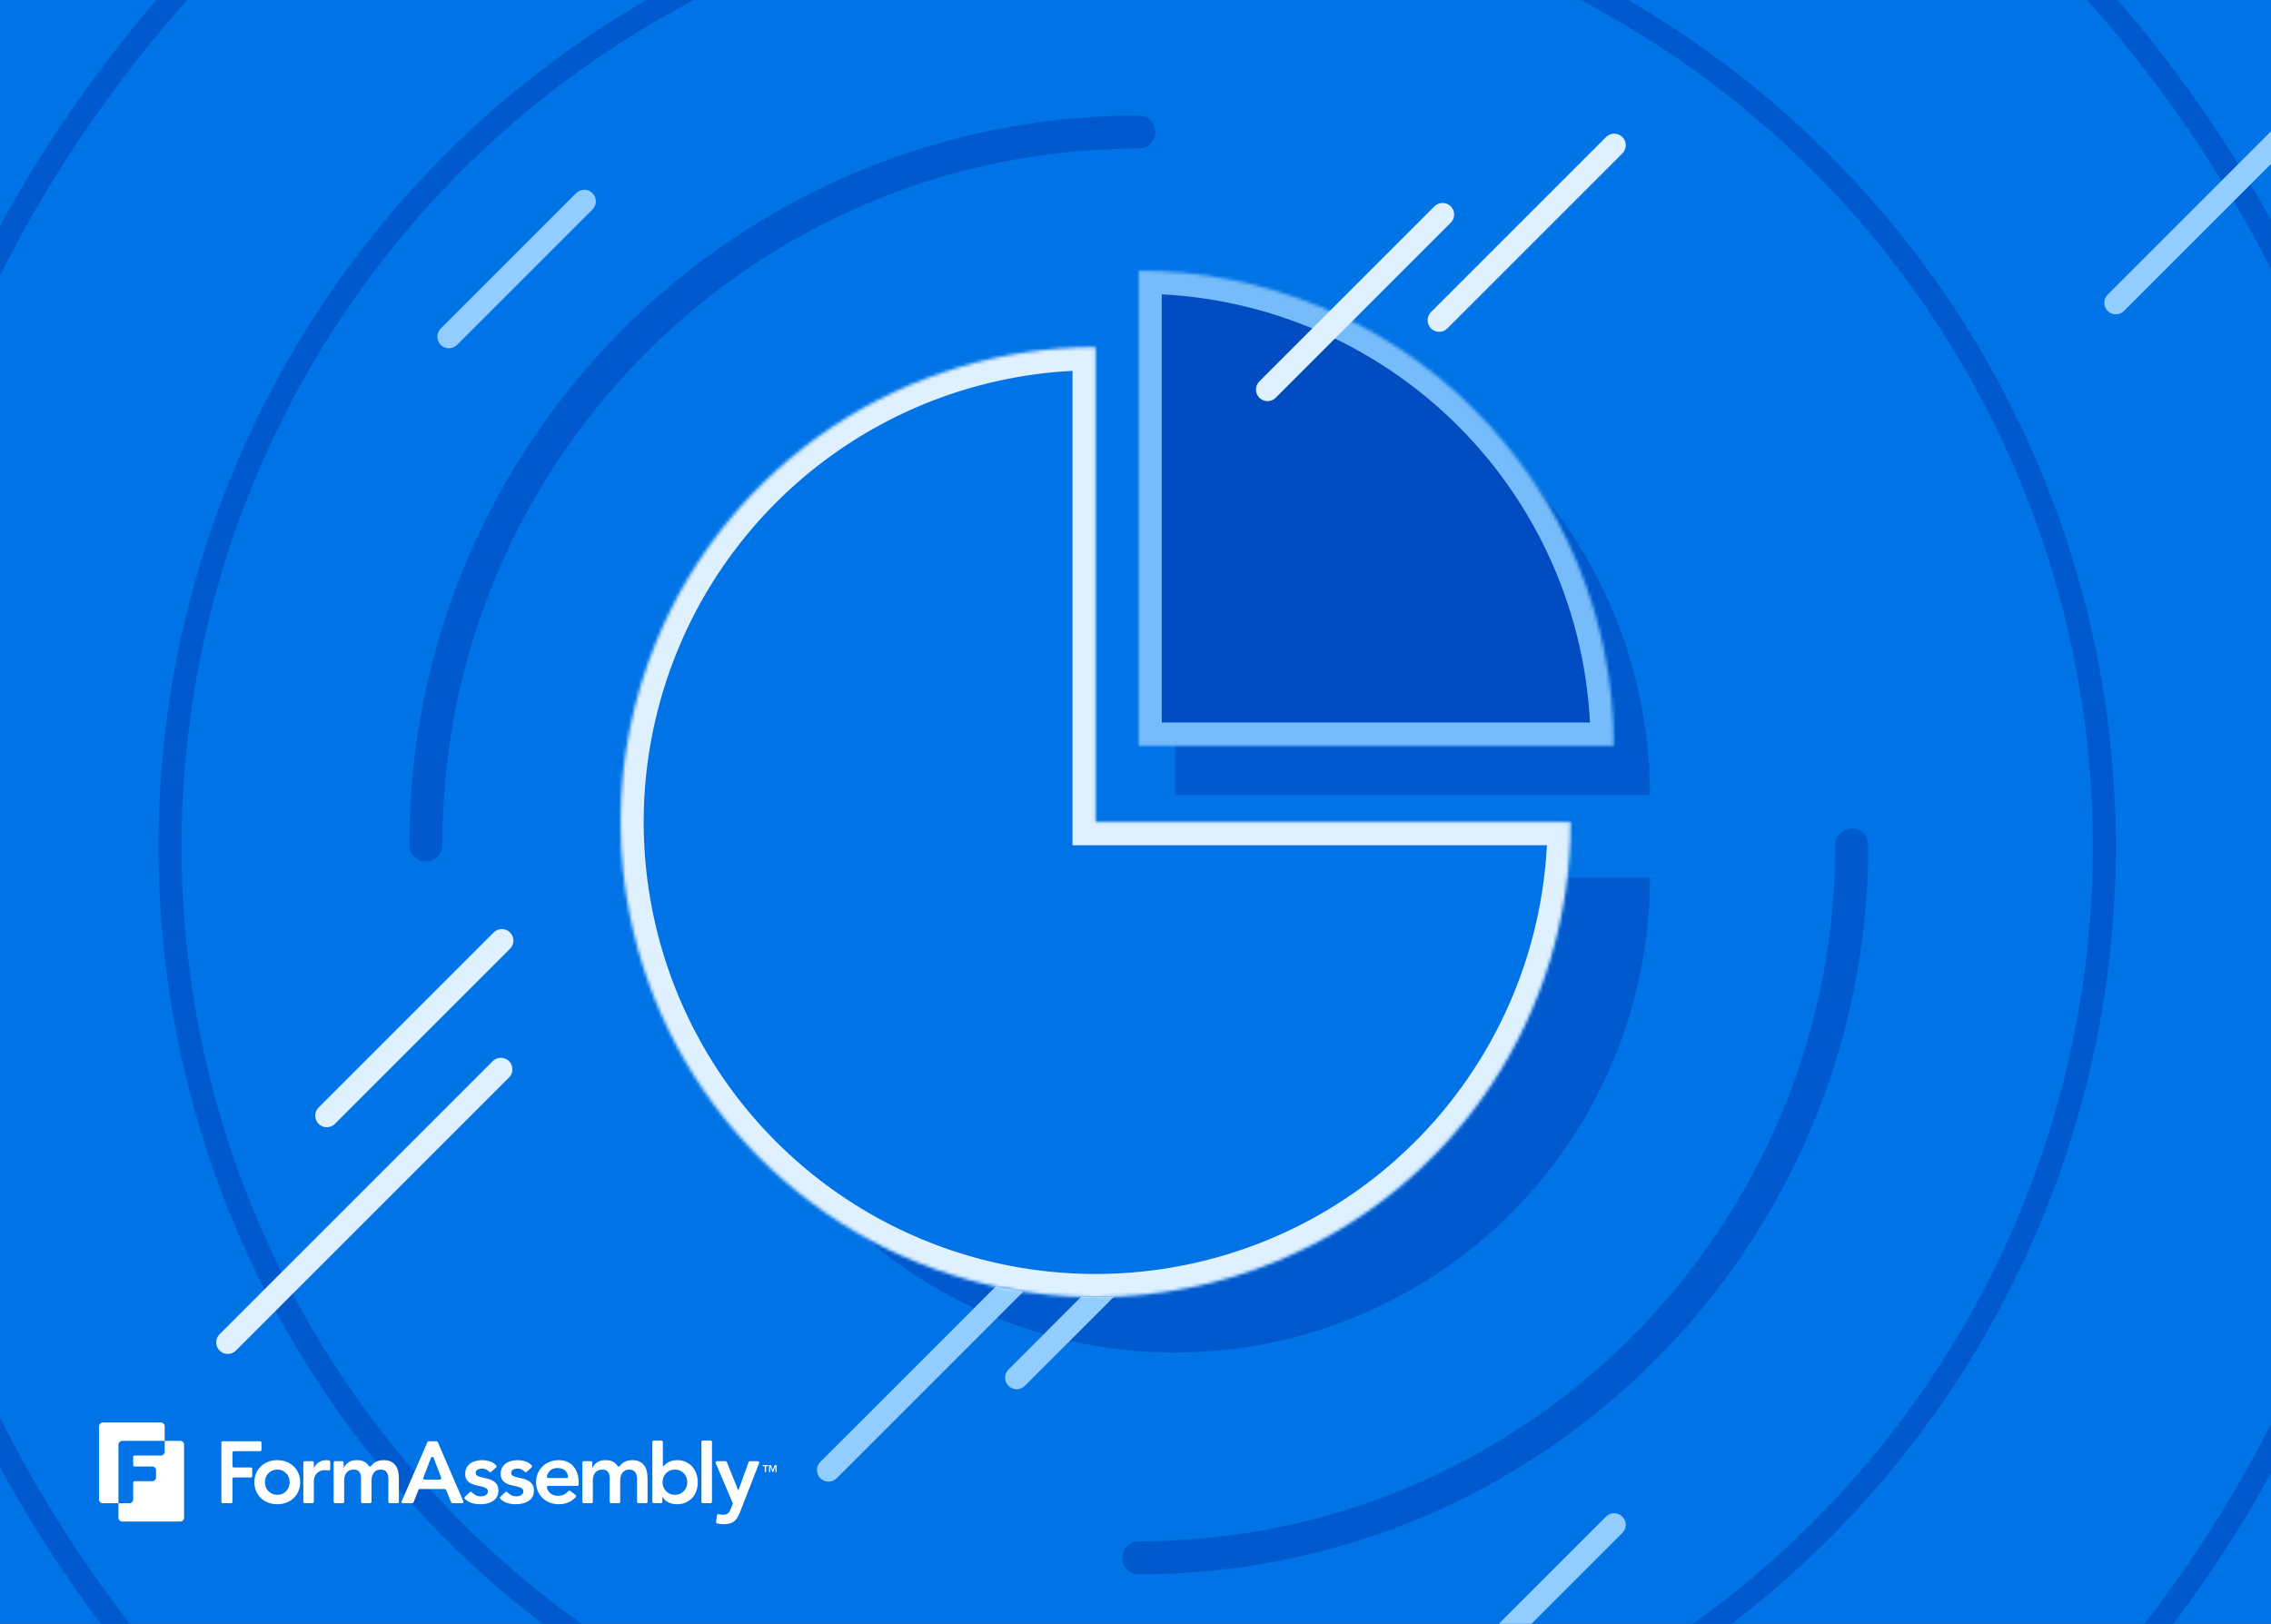 <svg width="688" height="492" viewBox="0 0 688 492" fill="none" xmlns="http://www.w3.org/2000/svg">
<rect x="0" y="0" width="688" height="492" fill="#333333" stroke="none"/>
<g clip-path="url(#clip0_150_248)">
<rect width="688" height="492" fill="#0073E6"/>
<path opacity="0.5" d="M499.861 265.905C499.861 284.803 496.139 303.516 488.907 320.976C481.675 338.435 471.075 354.299 457.712 367.662C444.349 381.025 428.485 391.625 411.026 398.857C393.566 406.088 374.854 409.811 355.956 409.811C337.058 409.811 318.345 406.088 300.885 398.857C283.426 391.625 267.562 381.025 254.199 367.662C240.836 354.299 230.236 338.435 223.004 320.975C215.773 303.516 212.05 284.803 212.05 265.905L355.956 265.905H499.861Z" fill="#0042B6"/>
<path opacity="0.5" d="M499.861 240.905C499.861 222.007 496.139 203.295 488.907 185.835C481.675 168.376 471.075 152.512 457.712 139.149C444.349 125.786 428.485 115.186 411.026 107.954C393.566 100.722 374.854 97 355.956 97V240.905H499.861Z" fill="#0042B6"/>
<mask id="path-3-inside-1_150_248" fill="white">
<path d="M488.861 225.905C488.861 207.007 485.139 188.295 477.907 170.835C470.675 153.376 460.075 137.512 446.712 124.149C433.349 110.786 417.485 100.186 400.026 92.954C382.566 85.722 363.854 82 344.956 82V225.905H488.861Z"/>
</mask>
<path d="M488.861 225.905C488.861 207.007 485.139 188.295 477.907 170.835C470.675 153.376 460.075 137.512 446.712 124.149C433.349 110.786 417.485 100.186 400.026 92.954C382.566 85.722 363.854 82 344.956 82V225.905H488.861Z" fill="#0073E6" stroke="#0073E6" stroke-width="14" mask="url(#path-3-inside-1_150_248)"/>
<g opacity="0.8">
<mask id="path-4-inside-2_150_248" fill="white">
<path d="M488.861 225.905C488.861 207.007 485.139 188.295 477.907 170.835C470.675 153.376 460.075 137.512 446.712 124.149C433.349 110.786 417.485 100.186 400.026 92.954C382.566 85.722 363.854 82 344.956 82V225.905H488.861Z"/>
</mask>
<path d="M488.861 225.905C488.861 207.007 485.139 188.295 477.907 170.835C470.675 153.376 460.075 137.512 446.712 124.149C433.349 110.786 417.485 100.186 400.026 92.954C382.566 85.722 363.854 82 344.956 82V225.905H488.861Z" fill="#0042B6" stroke="#93CDFF" stroke-width="14" mask="url(#path-4-inside-2_150_248)"/>
</g>
<path d="M322.418 374L251 445.418" stroke="#93CDFF" stroke-width="7" stroke-linecap="round"/>
<path d="M379.418 346L308 417.418" stroke="#93CDFF" stroke-width="7" stroke-linecap="round"/>
<mask id="path-7-inside-3_150_248" fill="white">
<path fill-rule="evenodd" clip-rule="evenodd" d="M451.558 329.044C467.371 305.379 475.811 277.556 475.811 249.095H331.905V105.189C303.444 105.189 275.621 113.629 251.956 129.442C228.291 145.254 209.846 167.729 198.954 194.024C191.803 211.29 188.118 229.693 188.003 248.199C188.001 248.497 188 248.796 188 249.095C188 249.425 188.001 249.755 188.003 250.085C188.066 259.137 188.982 268.206 190.765 277.169C196.318 305.084 210.023 330.726 230.149 350.851C250.274 370.977 275.916 384.682 303.831 390.235C312.811 392.021 321.896 392.938 330.965 392.997C331.278 392.999 331.592 393 331.905 393C332.188 393 332.47 392.999 332.752 392.998C351.274 392.888 369.695 389.204 386.975 382.046C413.271 371.154 435.746 352.709 451.558 329.044Z"/>
</mask>
<path fill-rule="evenodd" clip-rule="evenodd" d="M451.558 329.044C467.371 305.379 475.811 277.556 475.811 249.095H331.905V105.189C303.444 105.189 275.621 113.629 251.956 129.442C228.291 145.254 209.846 167.729 198.954 194.024C191.803 211.29 188.118 229.693 188.003 248.199C188.001 248.497 188 248.796 188 249.095C188 249.425 188.001 249.755 188.003 250.085C188.066 259.137 188.982 268.206 190.765 277.169C196.318 305.084 210.023 330.726 230.149 350.851C250.274 370.977 275.916 384.682 303.831 390.235C312.811 392.021 321.896 392.938 330.965 392.997C331.278 392.999 331.592 393 331.905 393C332.188 393 332.47 392.999 332.752 392.998C351.274 392.888 369.695 389.204 386.975 382.046C413.271 371.154 435.746 352.709 451.558 329.044Z" fill="#0073E6"/>
<path d="M475.811 249.095H482.811V242.095H475.811V249.095ZM451.558 329.044L457.379 332.933L451.558 329.044ZM331.905 249.095H324.905V256.095H331.905V249.095ZM331.905 105.189H338.905V98.189H331.905V105.189ZM251.956 129.442L255.845 135.262L251.956 129.442ZM198.954 194.024L205.421 196.703L198.954 194.024ZM188.003 248.199L181.003 248.155L181.003 248.156L188.003 248.199ZM188.003 250.085L181.003 250.132L181.004 250.133L188.003 250.085ZM190.765 277.169L183.9 278.535H183.9L190.765 277.169ZM230.149 350.851L235.099 345.901L230.149 350.851ZM303.831 390.235L302.465 397.1L303.831 390.235ZM330.965 392.997L330.92 399.997H330.92L330.965 392.997ZM332.752 392.998L332.792 399.997H332.793L332.752 392.998ZM386.975 382.046L384.297 375.579L386.975 382.046ZM468.811 249.095C468.811 276.172 460.781 302.641 445.738 325.155L457.379 332.933C473.96 308.117 482.811 278.941 482.811 249.095H468.811ZM331.905 256.095H475.811V242.095H331.905V256.095ZM324.905 105.189V249.095H338.905V105.189H324.905ZM255.845 135.262C278.359 120.219 304.828 112.189 331.905 112.189V98.189C302.059 98.189 272.883 107.04 248.067 123.621L255.845 135.262ZM205.421 196.703C215.783 171.687 233.331 150.305 255.845 135.262L248.067 123.621C223.251 140.203 203.909 163.771 192.487 191.346L205.421 196.703ZM195.003 248.242C195.112 230.637 198.618 213.129 205.421 196.703L192.487 191.346C184.987 209.451 181.124 228.75 181.003 248.155L195.003 248.242ZM195 249.095C195 248.81 195.001 248.526 195.003 248.241L181.003 248.156C181.001 248.469 181 248.782 181 249.095H195ZM195.003 250.038C195.001 249.724 195 249.409 195 249.095H181C181 249.441 181.001 249.787 181.003 250.132L195.003 250.038ZM197.631 275.804C195.934 267.276 195.062 258.649 195.003 250.037L181.004 250.133C181.069 259.626 182.03 269.136 183.9 278.535L197.631 275.804ZM235.099 345.901C215.952 326.755 202.913 302.361 197.631 275.804L183.9 278.535C189.722 307.808 204.095 334.696 225.199 355.801L235.099 345.901ZM305.196 383.369C278.639 378.087 254.245 365.048 235.099 345.901L225.199 355.801C246.304 376.905 273.192 391.278 302.465 397.1L305.196 383.369ZM331.011 385.997C322.383 385.941 313.74 385.069 305.196 383.369L302.465 397.1C311.882 398.973 321.409 399.935 330.92 399.997L331.011 385.997ZM331.905 386C331.606 386 331.308 385.999 331.01 385.997L330.92 399.997C331.249 399.999 331.577 400 331.905 400V386ZM332.712 385.998C332.443 385.999 332.174 386 331.905 386V400C332.201 400 332.497 399.999 332.792 399.997L332.712 385.998ZM384.297 375.579C367.857 382.388 350.332 385.894 332.711 385.998L332.793 399.997C352.216 399.883 371.533 396.019 389.654 388.513L384.297 375.579ZM445.738 325.155C430.695 347.669 409.313 365.217 384.297 375.579L389.654 388.513C417.229 377.091 440.797 357.749 457.379 332.933L445.738 325.155Z" fill="#DFF0FF" mask="url(#path-7-inside-3_150_248)"/>
<path opacity="0.5" d="M129 256C129 136.706 225.706 40 345 40" stroke="#0042B6" stroke-width="10" stroke-linecap="round"/>
<path opacity="0.5" d="M561 256C561 375.294 464.294 472 345 472" stroke="#0042B6" stroke-width="10" stroke-linecap="round"/>
<path d="M437.033 65L384 118.033" stroke="#DFF0FF" stroke-width="7" stroke-linecap="round"/>
<path d="M489.033 44L436 97.033" stroke="#DFF0FF" stroke-width="7" stroke-linecap="round"/>
<path d="M152.033 285L99 338.033" stroke="#DFF0FF" stroke-width="7" stroke-linecap="round"/>
<circle opacity="0.5" cx="344.5" cy="256.5" r="293" stroke="#0042B6" stroke-width="7"/>
<circle opacity="0.5" cx="344.5" cy="256.5" r="389" stroke="#0042B6" stroke-width="7"/>
<path d="M151.731 324L69 406.731" stroke="#DFF0FF" stroke-width="7" stroke-linecap="round"/>
<path d="M723.732 9L641 91.731" stroke="#93CDFF" stroke-width="7" stroke-linecap="round"/>
<path d="M177.012 61L136 102.012" stroke="#93CDFF" stroke-width="7" stroke-linecap="round"/>
<path d="M489.012 462L448 503.012" stroke="#93CDFF" stroke-width="7" stroke-linecap="round"/>
<path d="M54.609 436.559H49.887V439.885C49.887 440.508 49.381 441.012 48.757 441.012H40.728C40.517 441.012 40.347 441.181 40.347 441.391V443.954C40.347 444.164 40.517 444.33 40.728 444.33H46.138C46.762 444.33 47.268 444.835 47.268 445.458V447.659C47.268 448.282 46.762 448.787 46.138 448.787H40.728C40.517 448.787 40.347 448.956 40.347 449.163V454.33C40.347 454.953 39.842 455.457 39.218 455.457H35.887V459.851C35.887 460.494 36.406 461.012 37.05 461.012H54.608C55.252 461.012 55.772 460.494 55.772 459.851V437.72C55.772 437.077 55.252 436.559 54.608 436.559H54.609Z" fill="white"/>
<path d="M37.052 436.559H49.888V432.161C49.888 431.521 49.366 431 48.721 431H31.167C30.522 431 30 431.521 30 432.161V454.291C30 454.934 30.522 455.455 31.167 455.455H35.889V437.72C35.889 437.077 36.408 436.559 37.052 436.559Z" fill="white"/>
<path d="M67.486 436.682H78.785C79.017 436.682 79.204 436.869 79.204 437.101V439.287C79.204 439.518 79.017 439.705 78.785 439.705H70.831C70.599 439.705 70.412 439.892 70.412 440.124V444.216C70.412 444.448 70.599 444.635 70.831 444.635H75.98C76.212 444.635 76.4 444.822 76.4 445.053V447.239C76.4 447.471 76.212 447.658 75.98 447.658H70.831C70.599 447.658 70.412 447.845 70.412 448.076V455.034C70.412 455.265 70.224 455.452 69.993 455.452H67.487C67.256 455.452 67.068 455.265 67.068 455.034V437.102C67.068 436.87 67.256 436.683 67.487 436.683L67.486 436.682Z" fill="white"/>
<path d="M77.07 449.093C77.07 448.083 77.252 447.17 77.614 446.347C77.978 445.526 78.469 444.823 79.088 444.238C79.708 443.656 80.442 443.206 81.293 442.887C82.142 442.569 83.046 442.411 84.002 442.411C84.958 442.411 85.863 442.569 86.713 442.887C87.563 443.207 88.296 443.657 88.918 444.238C89.538 444.823 90.028 445.526 90.39 446.347C90.754 447.171 90.936 448.083 90.936 449.093C90.936 450.102 90.754 451.012 90.39 451.836C90.028 452.657 89.537 453.36 88.918 453.944C88.296 454.527 87.564 454.977 86.713 455.296C85.864 455.614 84.96 455.772 84.002 455.772C83.044 455.772 82.143 455.614 81.293 455.296C80.443 454.976 79.708 454.526 79.088 453.944C78.468 453.36 77.978 452.657 77.614 451.836C77.252 451.012 77.07 450.1 77.07 449.093ZM80.258 449.093C80.258 449.587 80.341 450.063 80.508 450.523C80.677 450.982 80.925 451.389 81.253 451.744C81.58 452.096 81.973 452.378 82.435 452.589C82.895 452.803 83.418 452.909 84.001 452.909C84.583 452.909 85.109 452.803 85.57 452.589C86.03 452.378 86.425 452.095 86.752 451.744C87.079 451.389 87.328 450.982 87.496 450.523C87.665 450.063 87.747 449.587 87.747 449.093C87.747 448.598 87.664 448.119 87.496 447.66C87.328 447.201 87.079 446.793 86.752 446.439C86.425 446.087 86.031 445.805 85.57 445.593C85.11 445.38 84.586 445.273 84.001 445.273C83.415 445.273 82.895 445.38 82.435 445.593C81.975 445.805 81.58 446.088 81.253 446.439C80.925 446.793 80.677 447.201 80.508 447.66C80.34 448.119 80.258 448.595 80.258 449.093Z" fill="white"/>
<path d="M92.311 442.727H94.657C94.889 442.727 95.077 442.914 95.077 443.146V444.743H95.13C95.485 444 95.989 443.426 96.646 443.019C97.3 442.611 98.053 442.41 98.904 442.41C99.097 442.41 99.289 442.428 99.475 442.463C99.554 442.477 99.632 442.494 99.713 442.513C99.906 442.557 100.046 442.725 100.046 442.923V445.143C100.046 445.406 99.804 445.606 99.546 445.551C99.451 445.531 99.355 445.514 99.261 445.498C99.005 445.455 98.752 445.432 98.506 445.432C97.762 445.432 97.165 445.57 96.713 445.844C96.262 446.117 95.916 446.432 95.677 446.784C95.437 447.139 95.278 447.493 95.198 447.847C95.119 448.199 95.078 448.466 95.078 448.641V455.037C95.078 455.268 94.89 455.455 94.659 455.455H92.312C92.08 455.455 91.893 455.268 91.893 455.037V443.147C91.893 442.916 92.08 442.728 92.312 442.728L92.311 442.727Z" fill="white"/>
<path d="M101.498 442.727H103.688C103.92 442.727 104.107 442.914 104.107 443.146V444.716H104.161C104.443 444.116 104.9 443.58 105.527 443.11C106.156 442.643 107.001 442.409 108.066 442.409C109.786 442.409 111.01 442.991 111.734 444.154C111.888 444.401 112.247 444.428 112.42 444.194C112.808 443.668 113.259 443.263 113.776 442.979C114.465 442.599 115.29 442.409 116.246 442.409C117.095 442.409 117.812 442.551 118.397 442.831C118.983 443.114 119.454 443.506 119.819 443.999C120.181 444.494 120.443 445.073 120.602 445.735C120.761 446.397 120.842 447.11 120.842 447.869V455.034C120.842 455.265 120.654 455.452 120.422 455.452H118.073C117.842 455.452 117.654 455.265 117.654 455.034V448.241C117.654 447.853 117.62 447.475 117.548 447.114C117.477 446.751 117.351 446.434 117.174 446.158C116.999 445.884 116.759 445.669 116.458 445.509C116.156 445.351 115.767 445.27 115.29 445.27C114.813 445.27 114.373 445.364 114.028 445.548C113.682 445.734 113.399 445.983 113.178 446.291C112.957 446.601 112.798 446.953 112.701 447.351C112.603 447.749 112.554 448.152 112.554 448.559V455.034C112.554 455.265 112.366 455.452 112.135 455.452H109.788C109.556 455.452 109.369 455.265 109.369 455.034V447.869C109.369 447.073 109.198 446.441 108.864 445.974C108.526 445.505 107.968 445.27 107.189 445.27C106.657 445.27 106.21 445.36 105.849 445.535C105.485 445.712 105.185 445.951 104.946 446.252C104.706 446.553 104.533 446.896 104.428 447.285C104.321 447.676 104.269 448.081 104.269 448.506V455.034C104.269 455.265 104.082 455.452 103.85 455.452H101.501C101.269 455.452 101.082 455.265 101.082 455.034V443.144C101.082 442.912 101.269 442.725 101.501 442.725L101.498 442.727Z" fill="white"/>
<path d="M129.891 436.682H132.236C132.403 436.682 132.555 436.782 132.62 436.936L140.36 454.87C140.48 455.147 140.276 455.454 139.976 455.454H137.069C136.898 455.454 136.745 455.351 136.681 455.193L135.14 451.419C135.076 451.262 134.922 451.158 134.752 451.158H127.165C126.993 451.158 126.838 451.263 126.775 451.423L125.286 455.188C125.223 455.348 125.068 455.452 124.896 455.452H122.076C121.774 455.452 121.57 455.143 121.691 454.867L129.506 436.932C129.573 436.78 129.724 436.681 129.891 436.681V436.682ZM133.651 447.73L131.36 441.686C131.223 441.326 130.714 441.325 130.575 441.683L128.242 447.728C128.136 448.002 128.339 448.297 128.634 448.297H133.259C133.553 448.297 133.756 448.003 133.652 447.73H133.651Z" fill="white"/>
<path d="M148.8 445.961C148.627 446.116 148.363 446.098 148.207 445.925C147.62 445.279 146.877 444.956 145.975 444.956C145.55 444.956 145.135 445.062 144.727 445.273C144.319 445.485 144.117 445.83 144.117 446.308C144.117 446.697 144.285 446.98 144.621 447.156C144.957 447.334 145.381 447.483 145.896 447.607C146.409 447.731 146.962 447.857 147.557 447.991C148.149 448.124 148.701 448.326 149.216 448.6C149.729 448.873 150.155 449.251 150.492 449.727C150.829 450.205 150.997 450.858 150.997 451.688C150.997 452.45 150.834 453.091 150.507 453.611C150.178 454.134 149.754 454.554 149.23 454.871C148.707 455.189 148.12 455.418 147.464 455.561C146.809 455.701 146.153 455.772 145.499 455.772C144.508 455.772 143.595 455.629 142.764 455.349C142.056 455.109 141.414 454.704 140.835 454.133C140.664 453.963 140.663 453.686 140.838 453.523L142.35 452.107C142.513 451.954 142.77 451.953 142.928 452.111C143.256 452.441 143.603 452.72 143.97 452.948C144.441 453.24 145.012 453.385 145.684 453.385C145.914 453.385 146.152 453.36 146.4 453.307C146.649 453.254 146.879 453.164 147.091 453.042C147.303 452.918 147.476 452.762 147.609 452.577C147.74 452.391 147.808 452.174 147.808 451.926C147.808 451.485 147.639 451.158 147.303 450.947C146.967 450.733 146.543 450.56 146.029 450.43C145.515 450.297 144.962 450.172 144.367 450.057C143.773 449.942 143.221 449.758 142.706 449.5C142.193 449.244 141.769 448.886 141.432 448.426C141.096 447.967 140.927 447.331 140.927 446.518C140.927 445.811 141.072 445.198 141.365 444.676C141.658 444.153 142.043 443.726 142.522 443.39C142.999 443.055 143.547 442.806 144.169 442.648C144.789 442.487 145.418 442.409 146.053 442.409C146.903 442.409 147.744 442.554 148.578 442.846C149.276 443.09 149.861 443.481 150.336 444.019C150.488 444.192 150.473 444.456 150.302 444.61L148.801 445.959L148.8 445.961Z" fill="white"/>
<path d="M159.551 445.96C159.378 446.116 159.113 446.097 158.958 445.924C158.372 445.278 157.629 444.956 156.726 444.956C156.303 444.956 155.886 445.062 155.478 445.273C155.069 445.485 154.868 445.83 154.868 446.308C154.868 446.697 155.036 446.98 155.372 447.156C155.708 447.334 156.135 447.483 156.649 447.607C157.16 447.731 157.716 447.857 158.308 447.991C158.902 448.124 159.455 448.326 159.969 448.6C160.483 448.873 160.906 449.251 161.243 449.727C161.579 450.205 161.748 450.858 161.748 451.688C161.748 452.45 161.585 453.091 161.258 453.611C160.931 454.134 160.505 454.554 159.984 454.871C159.46 455.189 158.871 455.418 158.217 455.561C157.56 455.701 156.906 455.772 156.252 455.772C155.259 455.772 154.346 455.629 153.515 455.349C152.809 455.109 152.167 454.704 151.588 454.133C151.417 453.963 151.416 453.686 151.592 453.523L153.103 452.107C153.266 451.954 153.523 451.953 153.681 452.111C154.009 452.441 154.356 452.72 154.723 452.948C155.191 453.24 155.763 453.385 156.435 453.385C156.665 453.385 156.905 453.36 157.153 453.307C157.4 453.254 157.63 453.164 157.842 453.042C158.056 452.918 158.229 452.762 158.36 452.577C158.493 452.391 158.561 452.174 158.561 451.926C158.561 451.485 158.392 451.158 158.056 450.947C157.72 450.733 157.293 450.56 156.78 450.43C156.266 450.297 155.713 450.172 155.12 450.057C154.526 449.942 153.974 449.758 153.459 449.5C152.946 449.244 152.52 448.886 152.185 448.426C151.847 447.967 151.678 447.331 151.678 446.518C151.678 445.811 151.826 445.198 152.118 444.676C152.411 444.153 152.796 443.726 153.273 443.39C153.752 443.055 154.3 442.806 154.92 442.648C155.54 442.487 156.168 442.409 156.806 442.409C157.656 442.409 158.497 442.554 159.329 442.846C160.027 443.09 160.612 443.481 161.087 444.019C161.239 444.192 161.223 444.456 161.053 444.61L159.552 445.959L159.551 445.96Z" fill="white"/>
<path d="M166.091 450.205C165.825 450.205 165.618 450.451 165.679 450.71C165.846 451.425 166.189 451.999 166.709 452.431C167.346 452.963 168.116 453.227 169.019 453.227C169.816 453.227 170.484 453.064 171.025 452.738C171.46 452.474 171.852 452.156 172.201 451.782C172.345 451.627 172.585 451.611 172.754 451.739L174.373 452.959C174.572 453.109 174.595 453.395 174.429 453.58C173.763 454.316 173.031 454.852 172.233 455.19C171.311 455.578 170.348 455.774 169.337 455.774C168.381 455.774 167.478 455.616 166.628 455.298C165.778 454.978 165.043 454.528 164.423 453.947C163.803 453.362 163.313 452.659 162.949 451.838C162.587 451.014 162.406 450.102 162.406 449.095C162.406 448.087 162.587 447.172 162.949 446.349C163.313 445.528 163.804 444.825 164.423 444.241C165.043 443.658 165.777 443.208 166.628 442.889C167.477 442.571 168.381 442.413 169.337 442.413C170.224 442.413 171.033 442.567 171.767 442.878C172.502 443.186 173.131 443.632 173.653 444.216C174.177 444.801 174.584 445.52 174.877 446.378C175.167 447.236 175.315 448.22 175.315 449.333V449.79C175.315 450.021 175.127 450.208 174.895 450.208H166.091V450.205ZM171.674 447.818C171.924 447.818 172.124 447.599 172.092 447.351C171.999 446.634 171.719 446.052 171.25 445.604C170.683 445.066 169.896 444.797 168.885 444.797C167.929 444.797 167.173 445.071 166.615 445.619C166.164 446.06 165.855 446.623 165.688 447.307C165.625 447.568 165.83 447.819 166.099 447.819H171.674V447.818Z" fill="white"/>
<path d="M176.833 442.727H179.021C179.253 442.727 179.44 442.914 179.44 443.146V444.716H179.494C179.776 444.116 180.233 443.58 180.862 443.11C181.491 442.643 182.336 442.409 183.398 442.409C185.121 442.409 186.343 442.991 187.069 444.154C187.223 444.401 187.582 444.428 187.755 444.193C188.142 443.667 188.593 443.262 189.11 442.979C189.801 442.599 190.624 442.409 191.58 442.409C192.429 442.409 193.149 442.551 193.731 442.831C194.317 443.114 194.791 443.506 195.153 443.999C195.517 444.494 195.777 445.073 195.936 445.735C196.097 446.397 196.175 447.11 196.175 447.869V455.034C196.175 455.265 195.988 455.452 195.756 455.452H193.407C193.176 455.452 192.988 455.265 192.988 455.034V448.241C192.988 447.853 192.954 447.475 192.882 447.114C192.813 446.751 192.689 446.434 192.511 446.158C192.334 445.884 192.094 445.669 191.795 445.509C191.493 445.351 191.104 445.27 190.625 445.27C190.146 445.27 189.71 445.364 189.365 445.548C189.019 445.734 188.736 445.983 188.515 446.291C188.293 446.601 188.133 446.953 188.036 447.351C187.94 447.749 187.891 448.152 187.891 448.559V455.034C187.891 455.265 187.704 455.452 187.472 455.452H185.123C184.891 455.452 184.704 455.265 184.704 455.034V447.869C184.704 447.073 184.535 446.441 184.199 445.974C183.863 445.505 183.305 445.27 182.527 445.27C181.994 445.27 181.547 445.36 181.184 445.535C180.822 445.712 180.52 445.951 180.281 446.252C180.044 446.553 179.871 446.896 179.763 447.285C179.657 447.676 179.604 448.081 179.604 448.506V455.034C179.604 455.265 179.417 455.452 179.185 455.452H176.838C176.607 455.452 176.419 455.265 176.419 455.034V443.144C176.419 442.912 176.607 442.725 176.838 442.725L176.833 442.727Z" fill="white"/>
<path d="M198.058 436.473H200.404C200.636 436.473 200.823 436.66 200.823 436.891V444.346H200.904C201.063 444.132 201.266 443.916 201.514 443.695C201.763 443.475 202.062 443.268 202.417 443.072C202.772 442.879 203.18 442.717 203.64 442.596C204.098 442.472 204.631 442.41 205.232 442.41C206.135 442.41 206.969 442.582 207.729 442.927C208.492 443.272 209.141 443.742 209.682 444.346C210.221 444.946 210.643 445.654 210.942 446.466C211.244 447.279 211.394 448.154 211.394 449.091C211.394 450.029 211.253 450.904 210.97 451.715C210.687 452.529 210.27 453.235 209.721 453.835C209.173 454.437 208.507 454.909 207.728 455.254C206.95 455.599 206.072 455.771 205.1 455.771C204.197 455.771 203.356 455.594 202.575 455.242C201.796 454.888 201.176 454.322 200.716 453.545H200.663V455.035C200.663 455.266 200.475 455.453 200.243 455.453H198.055C197.824 455.453 197.636 455.266 197.636 455.035V436.892C197.636 436.661 197.824 436.474 198.055 436.474L198.058 436.473ZM208.208 449.092C208.208 448.595 208.123 448.119 207.956 447.66C207.787 447.201 207.541 446.793 207.211 446.439C206.884 446.087 206.491 445.805 206.029 445.593C205.569 445.38 205.048 445.273 204.463 445.273C203.879 445.273 203.358 445.38 202.897 445.593C202.437 445.805 202.042 446.088 201.715 446.439C201.386 446.793 201.14 447.201 200.971 447.66C200.802 448.119 200.718 448.595 200.718 449.092C200.718 449.59 200.803 450.063 200.971 450.523C201.14 450.982 201.386 451.389 201.715 451.744C202.042 452.096 202.436 452.378 202.897 452.589C203.358 452.803 203.879 452.909 204.463 452.909C205.048 452.909 205.569 452.803 206.029 452.589C206.489 452.378 206.884 452.095 207.211 451.744C207.541 451.389 207.787 450.982 207.956 450.523C208.124 450.063 208.208 449.587 208.208 449.092Z" fill="white"/>
<path d="M212.921 436.473H215.27C215.501 436.473 215.689 436.66 215.689 436.891V455.036C215.689 455.267 215.501 455.454 215.27 455.454H212.921C212.689 455.454 212.501 455.267 212.501 455.036V436.892C212.501 436.661 212.689 436.474 212.921 436.474V436.473Z" fill="white"/>
<path d="M217.214 442.727H219.803C219.974 442.727 220.128 442.831 220.193 442.99L223.646 451.557H223.699L226.788 443.004C226.848 442.838 227.005 442.727 227.183 442.727H229.594C229.889 442.727 230.092 443.024 229.985 443.299L224.18 458.184C223.949 458.786 223.696 459.311 223.422 459.762C223.148 460.212 222.825 460.594 222.455 460.902C222.081 461.212 221.644 461.442 221.14 461.591C220.635 461.741 220.027 461.817 219.32 461.817C218.612 461.817 217.924 461.742 217.245 461.59C217.034 461.544 216.899 461.338 216.929 461.125L217.207 459.125C217.243 458.874 217.49 458.713 217.735 458.781C217.953 458.841 218.181 458.892 218.419 458.936C218.44 458.94 218.463 458.942 218.484 458.944C219.056 458.977 219.525 458.942 219.879 458.851C220.144 458.78 220.369 458.669 220.556 458.517C220.743 458.368 220.897 458.174 221.022 457.935C221.146 457.696 221.278 457.408 221.42 457.073L221.966 455.722C222.007 455.619 222.007 455.504 221.964 455.402L216.832 443.311C216.715 443.035 216.918 442.728 217.218 442.728L217.214 442.727Z" fill="white"/>
<path d="M231.7 444.253H231.053V443.914H232.721V444.253H232.075V446.018H231.7V444.253Z" fill="white"/>
<path d="M232.986 443.914H233.559L234.122 445.389L234.691 443.914H235.257V446.018H234.899V444.271H234.894L234.254 446.018H233.992L233.352 444.271H233.347V446.018H232.99V443.914H232.986Z" fill="white"/>
</g>
<defs>
<clipPath id="clip0_150_248">
<rect width="688" height="492" fill="white"/>
</clipPath>
</defs>
</svg>
